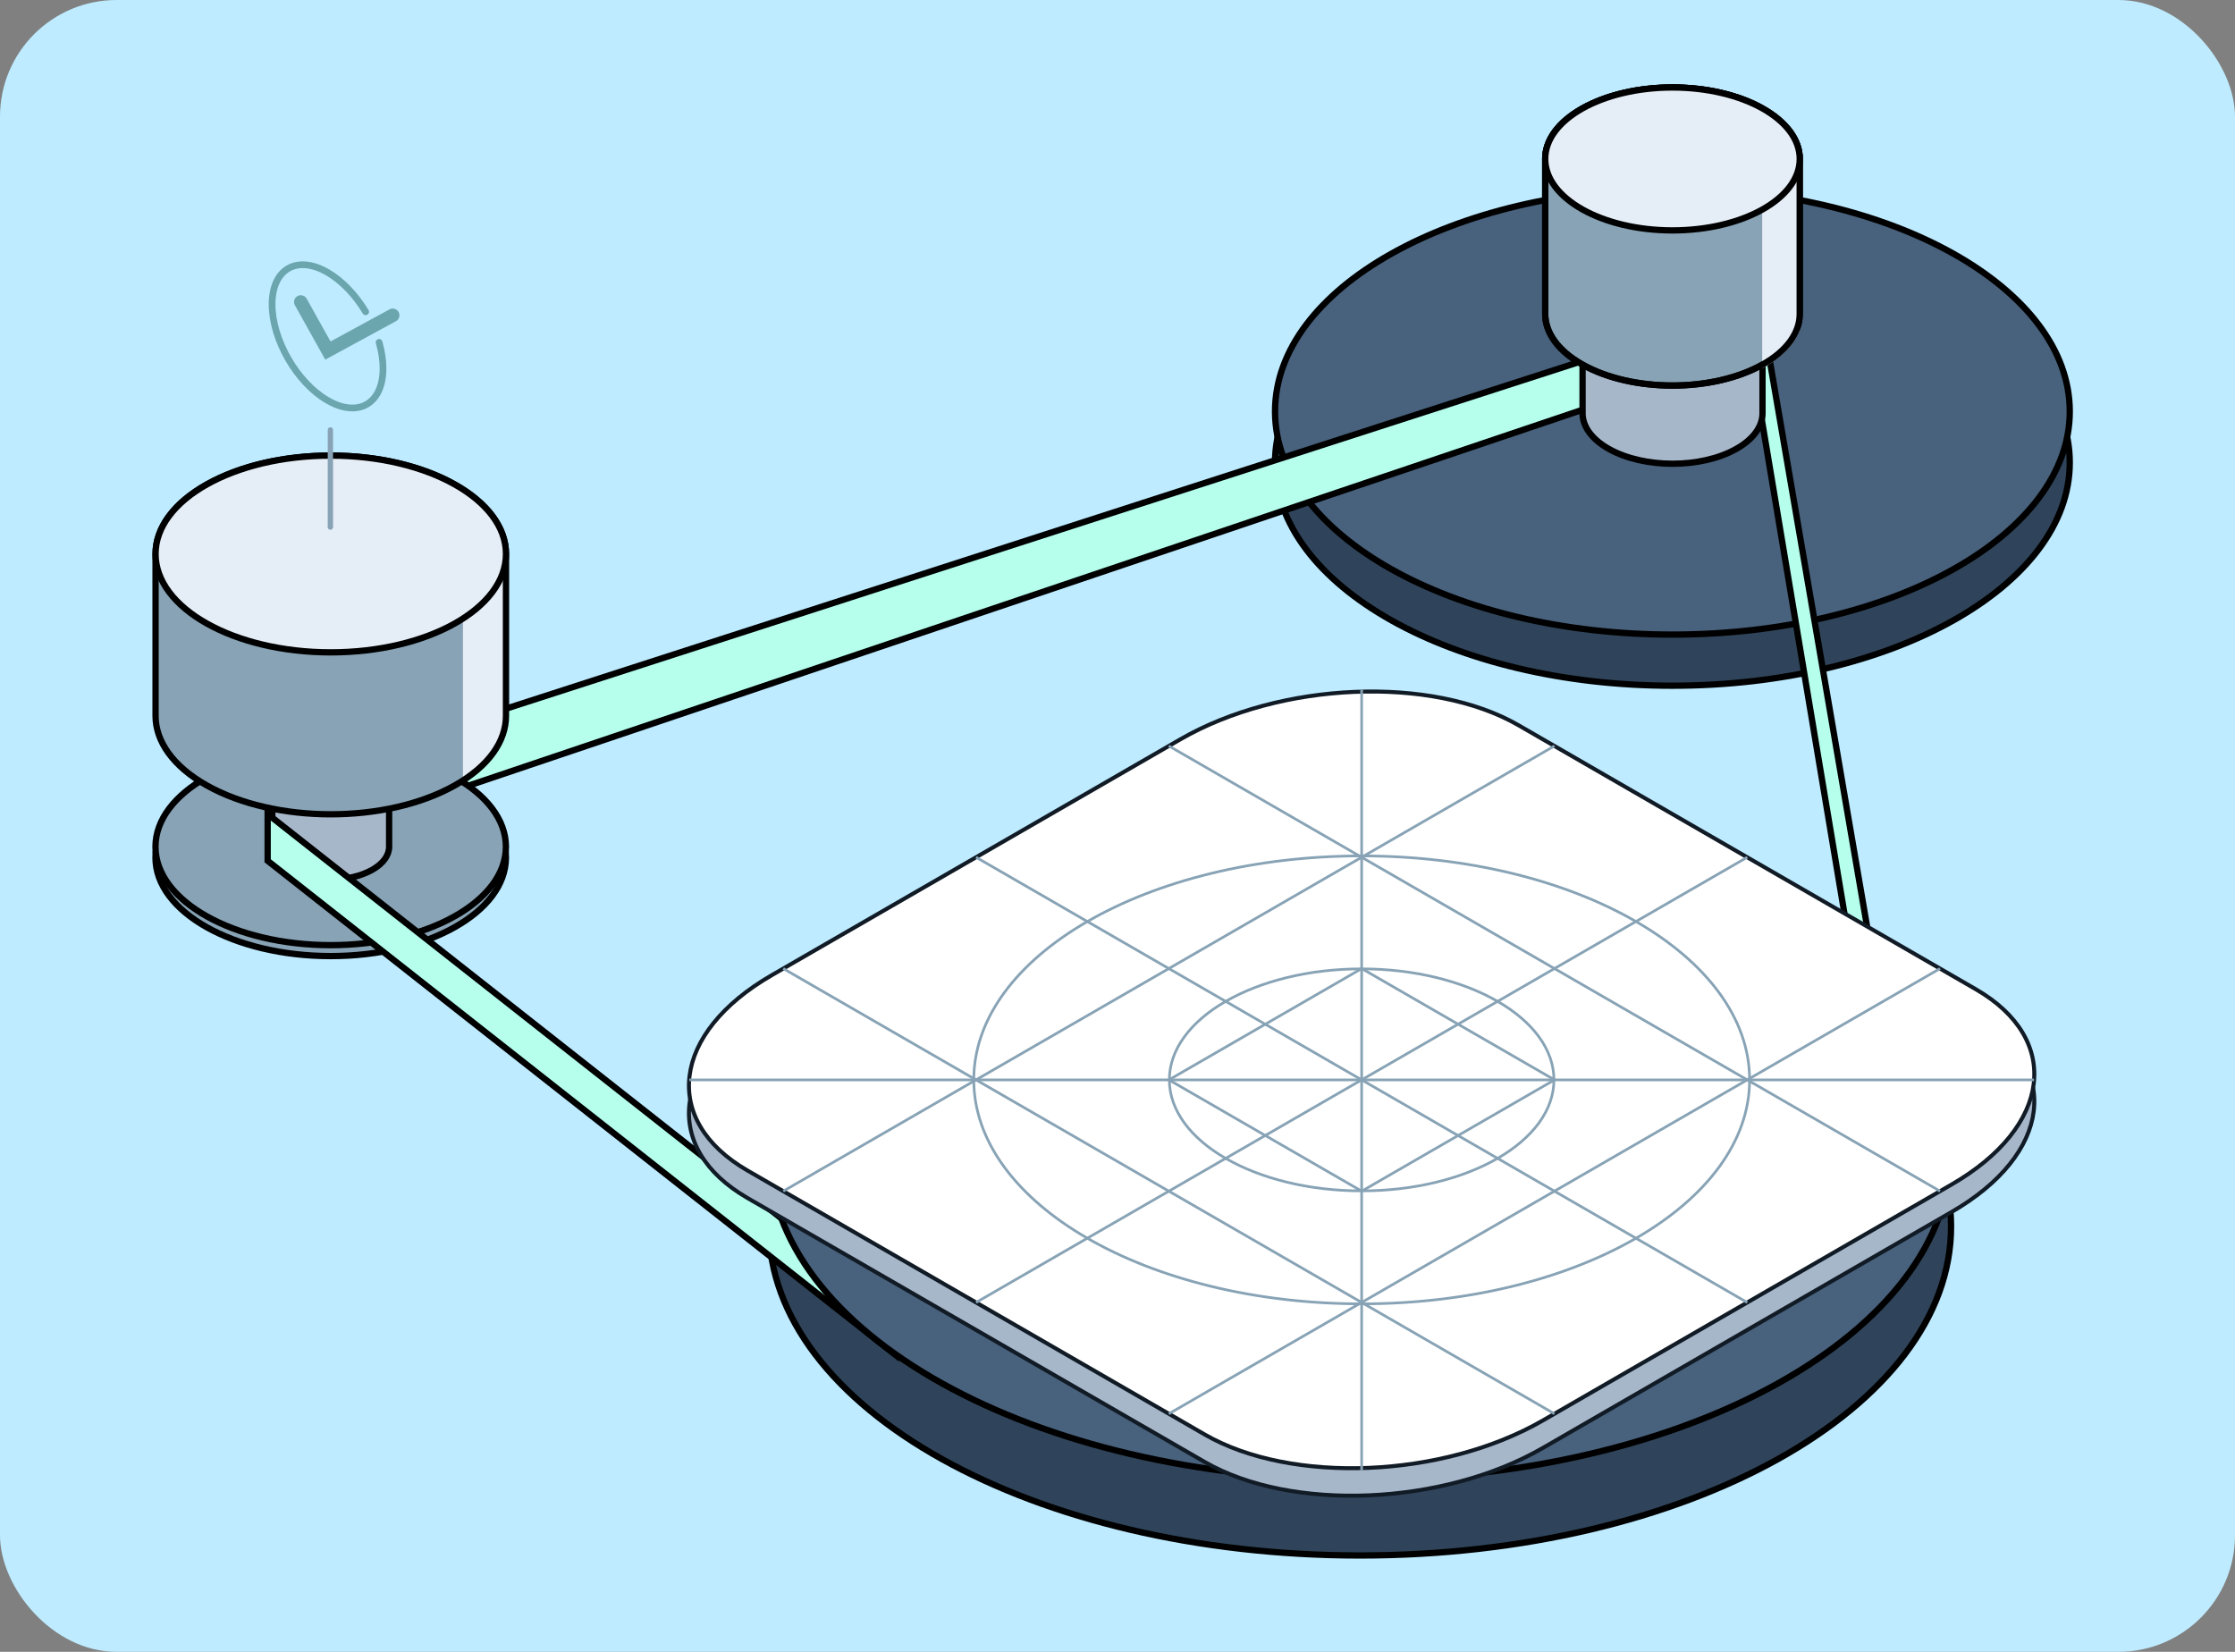 <svg width="230" height="170" viewBox="0 0 230 170" fill="none" xmlns="http://www.w3.org/2000/svg">
<rect x="0" y="0" width="230" height="170" fill="#808080" stroke="none"/>
<rect width="230" height="170" rx="12" fill="#BEEBFF"/>
<path d="M172.104 70.57C194.688 70.57 212.996 60.289 212.996 47.607C212.996 34.925 194.688 24.645 172.104 24.645C149.519 24.645 131.211 34.925 131.211 47.607C131.211 60.289 149.519 70.57 172.104 70.57Z" fill="#2F445A" stroke="black" stroke-width="0.648" stroke-miterlimit="10"/>
<path d="M172.104 65.308C194.688 65.308 212.996 55.028 212.996 42.346C212.996 29.664 194.688 19.383 172.104 19.383C149.519 19.383 131.211 29.664 131.211 42.346C131.211 55.028 149.519 65.308 172.104 65.308Z" fill="#48617C" stroke="black" stroke-width="0.648" stroke-miterlimit="10"/>
<path d="M180.919 33.891V40.895L180.924 40.922L192.962 112.876L193.605 112.822V103.901L193.601 103.874L181.562 33.836L180.919 33.891Z" fill="#B6FFED" stroke="black" stroke-width="0.648"/>
<path d="M36.47 84.819L36.898 84.675L169.861 39.807L170.082 39.732V34.812L169.658 34.949L36.694 77.902L36.47 77.976V84.819Z" fill="#B6FFED" stroke="black" stroke-width="0.648"/>
<path d="M34.031 98.396C43.99 98.396 52.062 93.862 52.062 88.27C52.062 82.678 43.99 78.144 34.031 78.144C24.073 78.144 16 82.678 16 88.27C16 93.862 24.073 98.396 34.031 98.396Z" fill="#87A3B5" stroke="black" stroke-width="0.648" stroke-miterlimit="10"/>
<path d="M34.031 97.271C43.99 97.271 52.062 92.737 52.062 87.145C52.062 81.553 43.99 77.019 34.031 77.019C24.073 77.019 16 81.553 16 87.145C16 92.737 24.073 97.271 34.031 97.271Z" fill="#87A3B5" stroke="black" stroke-width="0.648" stroke-miterlimit="10"/>
<path d="M38.282 77.661C35.935 76.342 32.132 76.342 29.784 77.661C28.61 78.318 28.023 79.182 28.023 80.046V87.144C28.023 88.008 28.61 88.872 29.784 89.529C32.132 90.847 35.935 90.847 38.282 89.529C39.456 88.872 40.043 88.008 40.043 87.144V80.046C40.043 79.182 39.456 78.318 38.282 77.661Z" fill="#A7B7CA" stroke="black" stroke-width="0.648" stroke-miterlimit="10"/>
<path d="M34.039 83.417C37.357 83.417 40.047 81.907 40.047 80.045C40.047 78.182 37.357 76.672 34.039 76.672C30.721 76.672 28.031 78.182 28.031 80.045C28.031 81.907 30.721 83.417 34.039 83.417Z" fill="#87A3B5" stroke="black" stroke-width="0.648" stroke-miterlimit="10"/>
<path d="M46.788 49.853C39.746 45.898 28.328 45.898 21.29 49.853C17.768 51.828 16.008 54.42 16.008 57.015V73.676C16.008 76.267 17.768 78.859 21.29 80.838C28.332 84.793 39.75 84.793 46.788 80.838C50.31 78.862 52.07 76.271 52.07 73.676V57.015C52.07 54.424 50.31 51.832 46.788 49.853Z" fill="#87A3B5"/>
<path d="M47.641 50.367C50.593 52.27 52.069 54.642 52.069 57.015V73.676C52.069 76.052 50.593 78.424 47.641 80.324V50.367Z" fill="#E5EDF6"/>
<path d="M46.788 49.853C39.746 45.898 28.328 45.898 21.29 49.853C17.768 51.828 16.008 54.42 16.008 57.015V73.676C16.008 76.267 17.768 78.859 21.29 80.838C28.332 84.793 39.75 84.793 46.788 80.838C50.31 78.862 52.07 76.271 52.07 73.676V57.015C52.07 54.424 50.31 51.832 46.788 49.853Z" stroke="black" stroke-width="0.648" stroke-miterlimit="10"/>
<path d="M34.039 67.138C43.998 67.138 52.07 62.605 52.07 57.012C52.07 51.42 43.998 46.887 34.039 46.887C24.081 46.887 16.008 51.42 16.008 57.012C16.008 62.605 24.081 67.138 34.039 67.138Z" fill="#E5EDF6" stroke="black" stroke-width="0.648" stroke-miterlimit="10"/>
<path d="M178.667 27.559C175.049 25.527 169.188 25.527 165.57 27.559C163.763 28.573 162.859 29.906 162.859 31.236V42.526C162.859 43.855 163.763 45.189 165.57 46.203C169.188 48.235 175.049 48.235 178.667 46.203C180.474 45.189 181.377 43.855 181.377 42.526V31.236C181.377 29.906 180.474 28.573 178.667 27.559Z" fill="#A7B7CA" stroke="black" stroke-width="0.648" stroke-miterlimit="10"/>
<path d="M181.371 11.155C176.255 8.282 167.966 8.282 162.85 11.155C160.294 12.59 159.016 14.475 159.016 16.357V32.322C159.016 34.204 160.294 36.086 162.85 37.524C167.966 40.397 176.255 40.397 181.371 37.524C183.927 36.09 185.205 34.204 185.205 32.322V16.357C185.205 14.475 183.927 12.593 181.371 11.155Z" fill="#87A3B5" stroke="black" stroke-width="0.648" stroke-miterlimit="10"/>
<path d="M181.536 10.869L182.012 11.151C183.626 12.157 184.705 13.367 185.208 14.659V34.016C184.705 35.309 183.626 36.52 182.012 37.523L181.536 37.804C181.473 37.839 181.408 37.872 181.344 37.906V10.766L181.536 10.869Z" fill="#E5EDF6"/>
<path d="M181.371 11.155C176.255 8.282 167.966 8.282 162.85 11.155C160.294 12.59 159.016 14.475 159.016 16.357V32.322C159.016 34.204 160.294 36.086 162.85 37.524C167.966 40.397 176.255 40.397 181.371 37.524C183.927 36.09 185.205 34.204 185.205 32.322V16.357C185.205 14.475 183.927 12.593 181.371 11.155Z" stroke="black" stroke-width="0.648" stroke-miterlimit="10"/>
<path d="M172.112 23.712C179.346 23.712 185.209 20.419 185.209 16.358C185.209 12.296 179.346 9.004 172.112 9.004C164.879 9.004 159.016 12.296 159.016 16.358C159.016 20.419 164.879 23.712 172.112 23.712Z" fill="#E5EDF6" stroke="black" stroke-width="0.648" stroke-miterlimit="10"/>
<path d="M39.011 35.233C39.27 36.142 39.416 37.05 39.416 37.914C39.416 41.557 36.856 43.031 33.708 41.206C30.552 39.388 28 34.958 28 31.322C28 27.678 30.56 26.204 33.708 28.029C35.221 28.908 36.604 30.382 37.628 32.086" stroke="#6BA5AD" stroke-width="0.691" stroke-miterlimit="10" stroke-linecap="round"/>
<path d="M30.953 31.074L33.742 36.077L40.413 32.449" stroke="#6BA5AD" stroke-width="1.383" stroke-miterlimit="10" stroke-linecap="round"/>
<path d="M34 54.246L34 44.246" stroke="#87A3B5" stroke-width="0.547" stroke-miterlimit="10" stroke-linecap="round"/>
<path d="M139.953 160.083C173.547 160.083 200.78 144.923 200.78 126.223C200.78 107.523 173.547 92.363 139.953 92.363C106.358 92.363 79.125 107.523 79.125 126.223C79.125 144.923 106.358 160.083 139.953 160.083Z" fill="#2F445A" stroke="black" stroke-width="0.648" stroke-miterlimit="10"/>
<path d="M92.176 134.657V139.466L27.543 88.589V83.78L92.176 134.657Z" fill="#B6FFED" stroke="black" stroke-width="0.648"/>
<path d="M139.953 152.29C173.547 152.29 200.78 137.13 200.78 118.43C200.78 99.73 173.547 84.57 139.953 84.57C106.358 84.57 79.125 99.73 79.125 118.43C79.125 137.13 106.358 152.29 139.953 152.29Z" fill="#48617C" stroke="black" stroke-width="0.648" stroke-miterlimit="10"/>
<path d="M140.104 126.823C148.532 126.823 155.364 122.986 155.364 118.253C155.364 113.52 148.532 109.684 140.104 109.684C131.676 109.684 124.844 113.52 124.844 118.253C124.844 122.986 131.676 126.823 140.104 126.823Z" fill="#111B26"/>
<mask id="mask0_21454_130135" style="mask-type:luminance" maskUnits="userSpaceOnUse" x="124" y="109" width="32" height="18">
<path d="M140.104 126.827C148.532 126.827 155.364 122.99 155.364 118.257C155.364 113.524 148.532 109.688 140.104 109.688C131.676 109.688 124.844 113.524 124.844 118.257C124.844 122.99 131.676 126.827 140.104 126.827Z" fill="white"/>
</mask>
<g mask="url(#mask0_21454_130135)">
<path d="M140.104 130.073C148.532 130.073 155.364 126.236 155.364 121.503C155.364 116.77 148.532 112.934 140.104 112.934C131.676 112.934 124.844 116.77 124.844 121.503C124.844 126.236 131.676 130.073 140.104 130.073Z" fill="#1E2C3D" stroke="black" stroke-width="0.648" stroke-miterlimit="10"/>
</g>
<path d="M140.104 126.823C148.532 126.823 155.364 122.986 155.364 118.253C155.364 113.52 148.532 109.684 140.104 109.684C131.676 109.684 124.844 113.52 124.844 118.253C124.844 122.986 131.676 126.823 140.104 126.823Z" stroke="black" stroke-width="0.648" stroke-miterlimit="10"/>
<path d="M123.964 150.453L76.924 123.294C67.999 118.139 69.118 109.139 79.423 103.19L121.461 78.919C131.766 72.97 147.356 72.32 156.282 77.475L203.322 104.634C212.247 109.788 211.128 118.789 200.823 124.738L158.785 149.008C148.48 154.958 132.89 155.607 123.964 150.453Z" fill="#A7B7CA" stroke="#111B26" stroke-width="0.412" stroke-miterlimit="10"/>
<path d="M123.964 147.625L76.924 120.465C67.999 115.311 69.118 106.311 79.423 100.361L121.461 76.091C131.766 70.142 147.356 69.492 156.282 74.647L203.322 101.806C212.247 106.96 211.128 115.961 200.823 121.91L158.785 146.18C148.48 152.129 132.89 152.779 123.964 147.625Z" fill="white" stroke="#111B26" stroke-width="0.412" stroke-miterlimit="10"/>
<path d="M100.445 134.042L179.807 88.223" stroke="#87A3B5" stroke-width="0.274" stroke-miterlimit="10"/>
<path d="M120.281 145.499L199.643 99.68" stroke="#87A3B5" stroke-width="0.274" stroke-miterlimit="10"/>
<path d="M159.964 76.769L80.602 122.588" stroke="#87A3B5" stroke-width="0.274" stroke-miterlimit="10"/>
<path d="M100.445 88.227L179.807 134.046" stroke="#87A3B5" stroke-width="0.274" stroke-miterlimit="10"/>
<path d="M80.602 99.68L159.964 145.499" stroke="#87A3B5" stroke-width="0.274" stroke-miterlimit="10"/>
<path d="M199.648 122.588L120.281 76.769" stroke="#87A3B5" stroke-width="0.274" stroke-miterlimit="10"/>
<path d="M70.938 111.137H209.316" stroke="#87A3B5" stroke-width="0.274" stroke-miterlimit="10"/>
<path d="M140.125 70.965V151.31" stroke="#87A3B5" stroke-width="0.274" stroke-miterlimit="10"/>
<path d="M140.124 122.559C151.052 122.559 159.912 117.444 159.912 111.135C159.912 104.826 151.052 99.711 140.124 99.711C129.195 99.711 120.336 104.826 120.336 111.135C120.336 117.444 129.195 122.559 140.124 122.559Z" stroke="#87A3B5" stroke-width="0.274" stroke-miterlimit="10"/>
<path d="M140.129 134.186C162.175 134.186 180.047 123.866 180.047 111.136C180.047 98.406 162.175 88.086 140.129 88.086C118.083 88.086 100.211 98.406 100.211 111.136C100.211 123.866 118.083 134.186 140.129 134.186Z" stroke="#87A3B5" stroke-width="0.274" stroke-miterlimit="10"/>
<path d="M140.13 122.589L120.289 111.134L140.13 99.68L159.97 111.134L140.13 122.589Z" stroke="#87A3B5" stroke-width="0.274" stroke-miterlimit="10"/>
</svg>
